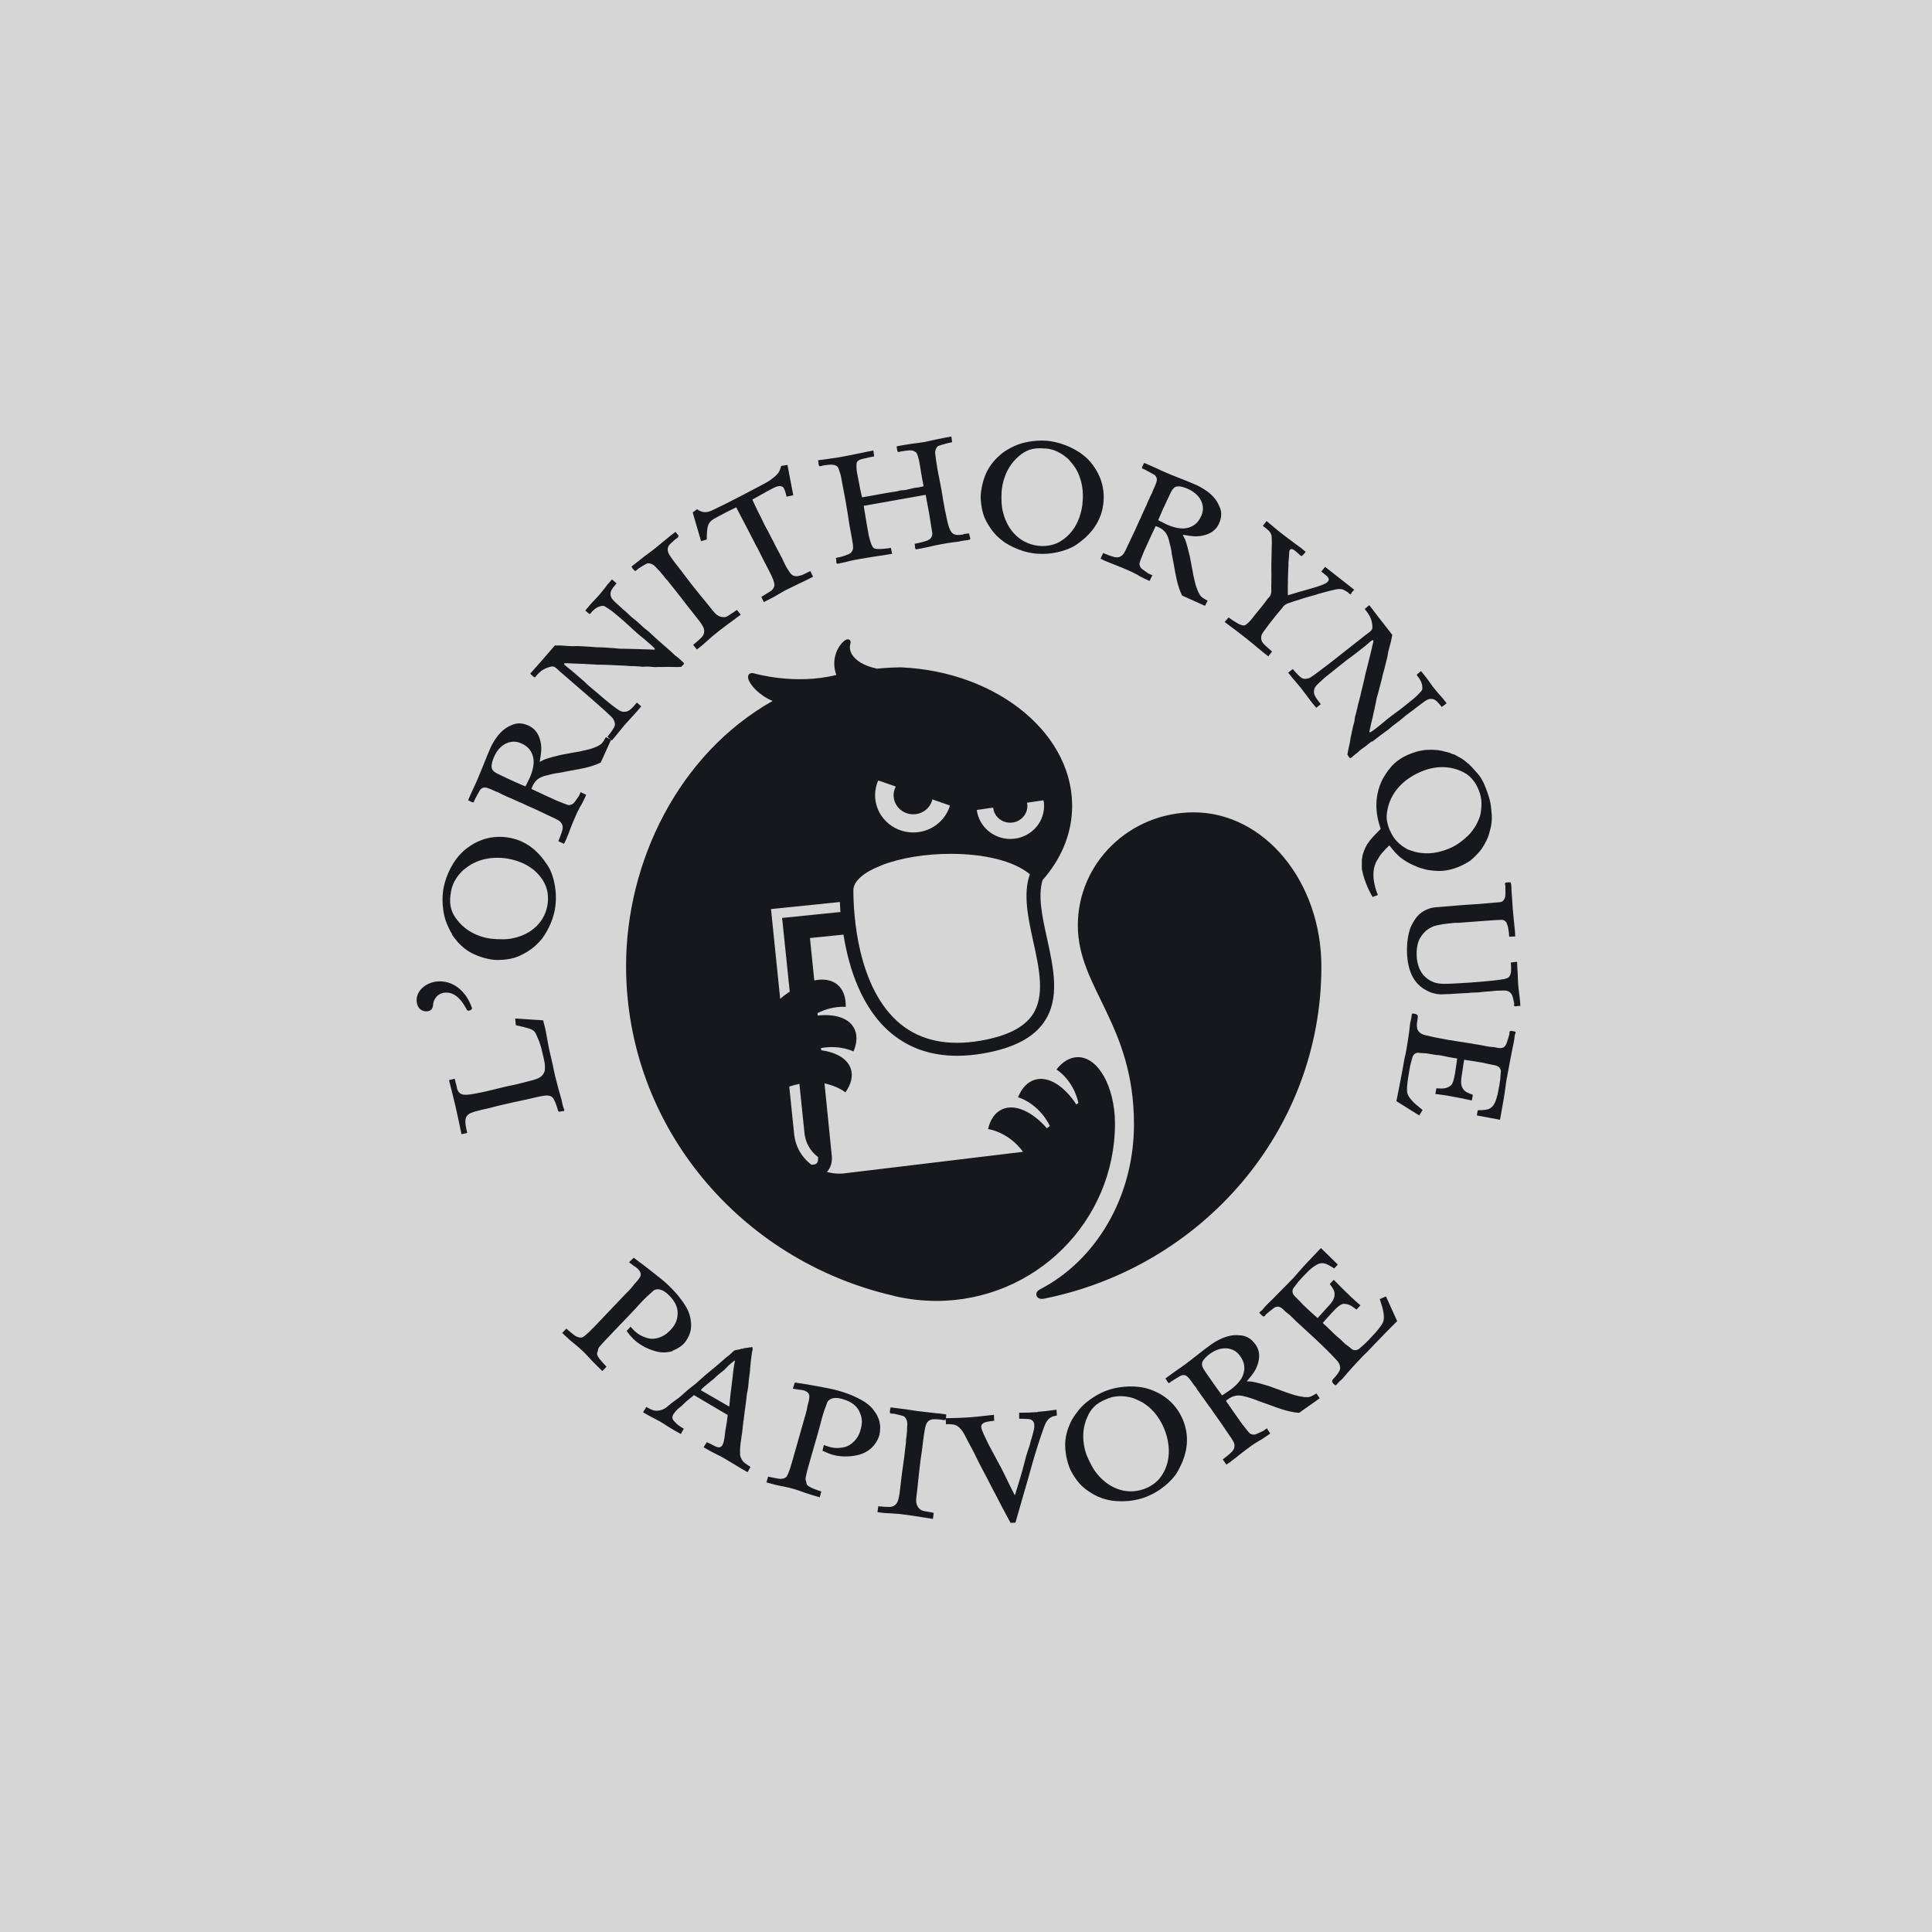 <?xml version="1.0" encoding="UTF-8"?><svg xmlns="http://www.w3.org/2000/svg" viewBox="0 0 170 170"><defs><style>.cls-1{fill:#d6d6d6;}.cls-2{fill:#17181d;}</style></defs><g id="FOND"><g id="gris"><rect class="cls-1" width="170" height="170"/></g></g><g id="LOGO_NB_fond_foncé"><g id="ornithorynque"><path class="cls-2" d="M49.44,96.88c-.2-.7-.41-1.44-.58-2.14-.08-.36-.17-.73-.24-1.12l-.27-1.17c-.11-.48-.18-.96-.28-1.46-.07-.41-.17-.81-.28-1.21l-2.46-.16.06.59c.23.05,1.04.23,1.27.33.42.16.46.36.6.67.27.56.4,1.12.45,1.35l.11.46c.08.45.13.45.13.92,0,.16.02.5-.38.81-.22.17-.51.24-.75.31-.23.05-.46.13-.69.18-.49.13-1.01.25-1.53.35-.57.13-1.12.28-1.7.41-.32.08-.67.14-1,.21-.25.04-.98.21-1.3.06-.38-.17-.4-.61-.41-.65-.05-.23-.13-.47-.18-.7l-.5.12c.19.76.39,1.52.57,2.3.19.82.35,1.63.53,2.46l.5-.11c-.15-.67-.25-1.17-.04-1.48.15-.23.5-.36,1.02-.48.3-.09.59-.14.9-.21.32-.09.65-.17.97-.25.72-.17,1.43-.33,2.16-.48l1.05-.24c.67-.14,1.18-.29,1.49.06.09.12.11.22.18.34.12.28.23.65.24.69.05.21.09.2.3.15.15-.04.29.02.27-.14-.02-.09-.06-.19-.1-.26l-.12-.52ZM41.1,88.89c.15.1.36.01.44-.16-.43-1.31-1.46-2.41-2.91-2.38-1.09.03-1.99.8-1.97,1.66.02.82.57.99.88.98.4,0,.56-.29.57-.58.01-.4.35-1.06,1.14-1.07.86-.02,1.46.78,1.84,1.54ZM39.78,82.24c.12.2.37.5.53.69.67.72,1.27,1.02,2.03,1.28.28.09.55.16.84.21.35.06.71.06,1.09.03.5-.03.94-.15,1.13-.22.47-.16.89-.42,1.07-.53.49-.31.88-.68,1.22-1.1.28-.37.92-1.37,1.13-2.55.28-1.56-.12-2.91-.44-3.57-.11-.2-.23-.4-.53-.81-.53-.71-1.47-1.68-3.04-1.96-1.58-.28-2.78.28-3.39.69-.59.39-.76.6-.99.84-.79.87-1.33,2.19-1.45,3.21-.13,1.09.08,2.11.23,2.53.09.3.39.95.58,1.24ZM39.66,78.67c.03-.41.18-1.22,1.07-2.08.13-.1.37-.31.78-.56.26-.13.59-.29.84-.35,1.04-.33,2.08-.17,2.37-.12.99.18,2.23.66,3,1.83.19.29.25.46.31.59.29.75.17,1.49.14,1.68-.3,1.68-1.68,2.73-3.4,2.96-.77.08-1.53-.02-1.75-.05-.31-.05-1.8-.32-2.8-1.63-.44-.56-.73-1.19-.57-2.28ZM59.97,58.14l-.26-.23c-.11-.09-.2-.17-.31-.24-.15-.13-.28-.27-.46-.43l-.53-.46c-.46-.4-.93-.82-1.37-1.24-.12-.1-.25-.19-.36-.28-.19-.17-.37-.35-.56-.52-.16-.14-.35-.28-.52-.42-.28-.24-.53-.52-.81-.73-.19-.17-.37-.35-.57-.52-.21-.21-.47-.41-.5-.74-.03-.36.18-.57.53-1l-.4-.35-.4.46c-.15.2-.3.41-.46.59-.25.33-.53.61-.81.91-.25.25-.45.52-.68.78l.25.22c.18.15.17.07.34-.12.04-.05.36-.39.72-.47.31-.09.35-.04.71.2.31.19.56.41.81.62.3.26.59.49.87.76.2.17.39.36.58.53.18.18.37.32.56.49.28.22.53.43.81.68.21.18.52.45.47.51,0,.04-.22.02-.4.01-.44,0-.89-.04-1.31-.04-.45-.02-.95-.02-1.41-.03-.17-.01-.35-.04-.5-.05-.29-.02-.59-.04-.91-.06-.23-.01-.45-.02-.66-.02l-.51-.04-.67-.04c-.16,0-.29-.02-.45-.02-.21,0-.43.02-.63,0-.28,0-.51-.04-.78-.05-.18,0-.39,0-.57,0l-1.3,1.5c-.28.33-.58.64-.87.98l.28.25c.15.13.16.06.27-.08.29-.34.56-.53.76-.61.27-.13.53-.19.64-.2.21,0,.38.17.66.44l2.82,2.44c.78.68,1.68,1.48,1.85,1.7.09.13.23.43.16.63-.03.18-.33.59-.64.98l.28.24-.42-.21c-.33.58-.34.6-.81.84-.35.15-.44.17-.76.26-.12.01-.2.06-.32.07-.12.03-.26.05-.38.09-.23.03-.44.08-.65.11-.33.07-.68.12-1.01.19-.41.1-1.09.26-1.5.42-.14.07-.37.2-.39.19.14-.8.18-1.21.09-1.68-.2-1.08-.84-1.39-1.07-1.5-.57-.26-1-.22-1.3-.12-.02,0-.31.12-.48.21-1.07.57-1.62,1.96-1.66,2.07-.28.63-.51,1.28-.79,1.93-.12.31-.26.62-.39.92-.25.51-.47,1.04-.7,1.55.11.05.2.11.33.17.2.09.19-.09.23-.17.02-.04.47-.89.49-.9.16-.21.4-.23.48-.21.26.03.7.25.92.35.07.03.15.04.2.07.16.07.31.18.48.24.18.08.35.18.54.24l.89.4c.2.07.37.17.57.26l.88.39c.3.14.6.29.9.43.6.29.96.41,1.2.63.13.14.21.29.21.48.02.25-.17.7-.38,1.23l.5.23c.09-.2.19-.37.26-.57.11-.25.2-.49.29-.75.16-.4.32-.8.5-1.2.08-.18.16-.36.26-.53.06-.15.15-.28.23-.41.15-.28.28-.56.41-.85l-.49-.24-.15.34c-.06.08-.38.56-.46.63-.11.1-.3.19-.44.17-.1,0-.63-.22-1.03-.38-.75-.34-1.5-.68-2.25-1.04.07-.15.23-.8.93-1.06.14-.07.3-.1.45-.14.19-.04.37-.09.53-.13.19-.04.38-.07.56-.09.33-.07.64-.12.94-.18.89-.16,1.79-.29,2.69-.72l.91-2.01.07.06c.22-.25.45-.52.65-.78.16-.18.28-.35.43-.53.22-.25.45-.49.66-.73.3-.31.57-.62.84-.96l-.38-.33c-.42.49-.65.78-1.04.81-.28.02-.42-.05-.75-.28-.33-.24-.66-.5-.97-.76-.5-.44-1.01-.85-1.51-1.28-.22-.22-.46-.43-.68-.62l-.79-.68c-.27-.23-.73-.54-.66-.62.03-.05.29-.03.52-.02.42.03.84.03,1.25.05.2.01.39.03.57.03.2.01.42.02.61.04.34,0,.67,0,1.02.02.36.03.73.03,1.07.05.25,0,.52.03.78.05.18,0,.39,0,.59.02.15,0,.29.02.46.04.15,0,.32-.01.49-.02.17.02.31.03.49.04.14.02.29,0,.43,0,.11,0,.21,0,.33,0,.2.01.4-.02.58-.01.36,0,.75.03,1.11,0l.08-.09s.09-.08.13-.12c.1-.12-.06-.23-.19-.32ZM46.46,68.74c-.07.16-.14.3-.23.46-.65-.27-1.29-.56-1.93-.87-.56-.28-1.02-.41-1.04-.84-.04-.25.13-.72.22-.91.45-1,1.19-1.34,1.8-1.32.29.02.47.1.58.15.23.1.97.42,1.09,1.44.08.81-.42,1.79-.49,1.89ZM64.38,53.97c-.38.28-.49.36-.81.33-.49-.06-.7-.38-1.16-.96-.57-.7-1.15-1.39-1.71-2.12-.23-.29-.46-.61-.69-.91-.26-.34-1.01-1.25-1.19-1.64-.06-.15-.06-.27-.07-.34.03-.35.26-.5.44-.67.08-.06.14-.14.24-.21.17-.13.23-.13.26-.23.04-.11-.02-.15-.11-.24l-.14-.18c-.22.17-.44.32-.65.51-.28.22-.55.45-.82.67-.4.34-.85.67-1.27.98l-1.14.9c.05.09.11.17.17.24.2.26.21.11.46-.08.09-.07.59-.36.7-.42.25-.1.52.06.58.1.15.1.19.15.39.37.14.14.29.3.42.47.11.11.19.27.32.4.04.05.09.08.11.11l.5.63c.28.33.53.68.79,1,.47.63.97,1.23,1.44,1.84.27.34.47.66.49.81.07.22.05.48-.2.76-.24.23-.49.46-.74.65l.33.41.46-.36c.33-.28.64-.58.96-.85.79-.65,1.62-1.25,2.44-1.85l-.33-.42c-.15.09-.3.19-.44.3ZM70.45,50.63c-.66.23-.89-.14-1.03-.38-.1-.15-.2-.29-.27-.43-.12-.23-.22-.46-.33-.69-.2-.4-.44-.81-.64-1.21-.07-.18-.18-.35-.28-.54-.11-.21-.2-.43-.33-.65-.1-.19-.21-.37-.31-.57-.12-.23-.21-.45-.31-.65l-.24-.47c-.18-.35-.35-.73-.51-1.08.57-.31,1.14-.65,1.72-.95.17-.09.69-.38.95-.16.06.03.08.07.13.17.12.23.14.46.22.68l.58-.12-.51-2.67-.55.09c-.05.16-.12.41-.23.58-.14.2-.44.44-.44.44-.43.36-.64.44-1.48.89-.9.48-1.81.95-2.72,1.41-.24.13-.5.23-.74.36-.34.15-.73.42-1.17.38-.33-.03-.57-.22-.63-.25l-.38.28.74,2.53.5-.15c0-.46.03-.97.1-1.18.13-.47.53-.63.83-.8.55-.3,1.09-.58,1.66-.85.58,1.09,1.15,2.21,1.72,3.31.26.46.48.94.73,1.42.48.94.84,1.55.91,2.03.04.29-.21.53-.25.55-.09.09-.51.33-.9.57l.22.46.86-.44c.32-.19.65-.38.98-.57.42-.21.85-.41,1.27-.62.41-.19.81-.39,1.22-.6l-.23-.5c-.29.12-.54.28-.82.38ZM84.77,47.03c-.27.03-.62.11-.89-.06-.42-.24-.56-1.35-.65-1.72-.07-.27-.12-.54-.16-.81-.06-.25-.09-.5-.13-.75-.12-.8-.3-1.58-.45-2.39-.11-.64-.2-1.32-.21-1.5.01-.04.03-.36.26-.55.06-.03.19-.07.36-.12.28-.09.59-.16.88-.22l-.07-.5c-.37.07-.73.13-1.08.21-.42.07-.84.19-1.27.27-.35.06-.68.1-1.01.14-.51.07-.97.15-1.45.24,0,.12.02.24.05.35.04.23.17.15.28.11.64-.09.99-.18,1.28.01.16.09.16.13.25.39.01.06.04.11.05.17.09.3.13.65.19.98.07.5.18,1,.27,1.51-.29.07-.54.12-.81.14-.25.05-.5.13-.76.18-.14.02-.29.03-.45.04-.17.03-.34.1-.5.11-.99.14-1.93.35-2.9.5-.12-.48-.21-.98-.3-1.46-.14-.77-.18-.77-.19-1.28.02-.03-.03-.26.07-.39.14-.2.44-.24.67-.3.11-.02.23-.04.34-.08l.48-.09-.07-.52c-.93.17-1.84.39-2.77.55-.31.06-.63.12-.95.15-.39.07-.78.1-1.15.16l.04.21c0,.06,0,.14.02.2.04.21.27.07.43.04.19-.03.62-.09.85-.05.02,0,.26.03.39.19.08.11.1.22.14.33l.13.4.1.54c.1.56.22,1.12.32,1.7.13.71.24,1.45.35,2.17l.18.98c.09.48.16.89.13,1.07-.07.35-.35.48-.43.5-.41.17-.68.24-1.08.31,0,.08.03.14.04.19-.01.06-.01.14,0,.22.03.17.23.08.27.07l.25-.05c.23-.04.44-.1.67-.16.29-.07.59-.12.91-.18.39-.07.75-.12,1.14-.19.56-.08,1.11-.16,1.67-.26l-.11-.52c-.21.04-1.2.18-1.47.04-.16-.09-.26-.35-.36-.69-.1-.32-.16-.65-.21-.96-.13-.7-.23-1.39-.35-2.09l5.45-.97c.13.73.29,1.48.4,2.22.05.39.13.75.18,1.12.04.35-.18.57-.35.64-.16.11-1,.3-1.2.33l.03.19c.01.06,0,.12.01.17.03.19.16.11.31.09l.23-.04c.21-.04.44-.1.67-.14.51-.13,1.01-.22,1.52-.31.31-.06.62-.09.93-.13.23-.02.46-.1.68-.12.12-.02.22-.02.31-.04.35-.06.17-.15.1-.58-.16,0-.31.04-.47.05ZM96.23,41.01c-.42-.57-.64-.74-.89-.94-.91-.75-2.26-1.22-3.28-1.29-1.1-.08-2.1.19-2.52.35-.29.1-.93.43-1.21.64-.19.13-.48.39-.66.57-.68.71-.96,1.32-1.18,2.09-.08.29-.13.56-.17.85-.05.35-.03.71.02,1.09.05.5.2.94.27,1.12.18.46.47.87.58,1.04.33.48.72.84,1.16,1.16.38.26,1.41.85,2.6,1,1.58.2,2.9-.27,3.54-.62.19-.11.39-.25.79-.57.68-.57,1.6-1.56,1.8-3.14.2-1.6-.42-2.76-.86-3.35ZM95.25,44.37c-.13.99-.54,2.26-1.68,3.09-.28.2-.45.28-.58.34-.74.32-1.48.25-1.67.22-1.7-.22-2.81-1.54-3.13-3.25-.12-.77-.06-1.53-.03-1.75.04-.31.23-1.81,1.49-2.88.53-.46,1.15-.78,2.24-.68.42.01,1.23.12,2.14.96.1.13.33.36.59.75.15.25.32.57.39.82.38,1.02.27,2.07.23,2.36ZM107.16,44.27c-.57-1.08-1.96-1.62-2.07-1.67-.63-.28-1.28-.51-1.93-.78-.31-.12-.61-.26-.92-.39-.51-.25-1.04-.47-1.56-.7-.05.11-.12.21-.17.33-.09.2.09.19.17.23.03.02.89.47.9.49.21.16.23.4.21.48-.03.26-.25.7-.35.92-.03.07-.05.15-.07.2-.07.16-.18.31-.23.48-.08.18-.18.35-.24.54l-.41.89c-.07.2-.17.38-.26.57l-.39.87c-.14.3-.29.6-.43.9-.29.6-.41.95-.63,1.2-.14.13-.29.21-.48.21-.25.02-.7-.16-1.23-.38l-.23.5c.2.09.37.19.57.26.25.11.49.2.75.3.4.16.8.32,1.2.5.18.08.36.16.53.26.15.06.28.15.41.23.28.15.56.28.85.41l.25-.5-.34-.15c-.08-.06-.56-.38-.63-.46-.1-.11-.19-.3-.16-.44,0-.11.22-.63.38-1.03.34-.75.68-1.5,1.04-2.25.15.06.8.23,1.06.93.07.14.1.3.14.45.05.19.09.36.13.53.04.19.07.37.09.56.06.33.12.64.18.94.16.89.29,1.79.72,2.7l2.02.91.23-.45c-.58-.33-.6-.34-.84-.81-.15-.35-.17-.44-.26-.76-.01-.11-.06-.2-.07-.31-.03-.12-.06-.26-.09-.38-.03-.23-.08-.44-.12-.65-.06-.33-.12-.68-.19-1.01-.1-.41-.26-1.09-.42-1.5-.07-.14-.2-.37-.19-.39.8.15,1.21.18,1.68.09,1.08-.2,1.39-.83,1.5-1.07.26-.57.22-1,.12-1.3,0-.02-.12-.31-.21-.48ZM105.7,45.4c-.11.23-.42.97-1.44,1.09-.81.09-1.79-.42-1.89-.49-.16-.07-.3-.14-.46-.23.27-.65.56-1.3.87-1.93.27-.56.42-1.02.84-1.04.26-.04.72.13.91.22,1,.45,1.34,1.19,1.32,1.8-.03.29-.1.47-.15.58ZM115.92,52.28c.8-.22,1.55-.43,1.87-.45.18,0,.27.01.31.02.12.04.4.19.49.26.09.07.19.17.2.19.07,0,.12-.08.16-.18.09-.11.18-.19.21-.23l-2.56-2.01-.34.41.4.32c.29.23.31.4.19.55-.09.11-.17.16-.44.28-.48.2-1.04.33-1.56.49-.54.15-.97.28-1.53.45,0-.53-.01-1.03.01-1.54,0-.35.03-.7.04-1.04,0-.2,0-.39.03-.58l.03-.42c.03-.23-.02-.29.06-.4.21-.26.52.13.84.39.12.1.14.14.2.13.08,0,.2-.19.36-.36-.28-.25-.59-.49-.9-.7-.28-.22-.58-.43-.88-.66-.57-.42-1.11-.9-1.66-1.35l-.33.42c.42.33.63.47.73.75.08.19.04.48.06.72-.01.49-.02.91-.03,1.4-.01.39-.02.78-.01,1.19,0,.18.01.33,0,.52,0,.25,0,.49-.01.71,0,.42.03.54-.05.76-.04.15-.06.13-.23.32-.17.22-.32.44-.5.66-.22.28-.45.54-.66.81l-.29.37c-.08.11-.46.52-.63.55-.32.05-.83-.31-1.4-.7l-.34.4c.63.47,1.26.94,1.87,1.42.66.52,1.29,1.09,1.97,1.6l.33-.42c-.42-.38-.8-.67-.89-.9-.02-.02-.06-.12-.06-.25-.03-.28.07-.44.35-.8.24-.34.49-.66.75-.98.2-.25.37-.48.57-.7.23-.26.3-.41.45-.5.19-.12.3-.13.72-.28.67-.22,1.36-.43,2.07-.62ZM120.74,65.26c.48-.38.99-.75,1.48-1.11.12-.1.23-.21.34-.29.2-.16.41-.3.61-.46.17-.13.34-.29.51-.43.29-.23.61-.43.88-.66.2-.16.41-.3.61-.46.24-.17.49-.39.82-.35.36.04.52.29.88.71l.42-.33-.38-.48c-.17-.19-.35-.38-.49-.56-.27-.31-.5-.63-.74-.97-.2-.29-.42-.54-.64-.82l-.26.21c-.19.14-.1.15.05.36.03.04.31.43.32.79.03.32-.03.35-.33.66-.24.26-.5.47-.77.68-.31.24-.59.49-.91.72-.2.16-.43.31-.63.47-.21.14-.39.3-.59.46-.26.23-.53.44-.82.67-.22.17-.54.42-.59.36-.04-.02.03-.22.06-.4.08-.44.22-.87.29-1.28.11-.43.2-.93.29-1.38.05-.16.11-.33.14-.48.07-.28.15-.57.23-.88.06-.22.11-.43.15-.64l.14-.49.16-.65c.03-.15.08-.28.11-.43.04-.21.06-.43.12-.62.06-.27.14-.49.2-.76.04-.18.07-.38.11-.56l-1.22-1.56c-.27-.34-.52-.69-.8-1.05l-.29.23c-.16.12-.09.15.02.28.28.36.41.65.46.86.08.29.09.56.07.67-.04.2-.24.33-.56.56l-2.93,2.31c-.82.64-1.77,1.36-2.02,1.49-.15.06-.46.14-.65.03-.17-.06-.52-.44-.84-.81l-.4.32c.21.26.42.54.65.79.15.18.29.34.44.52.2.26.4.54.59.78.25.35.51.68.79,1l.4-.32c-.4-.51-.64-.79-.6-1.17.03-.28.13-.4.42-.68.3-.29.61-.56.94-.81.52-.41,1.02-.83,1.55-1.24.26-.18.51-.37.74-.55l.82-.64c.28-.22.66-.62.74-.53.05.03-.02.29-.08.51-.1.4-.18.82-.29,1.22-.05.19-.1.38-.14.56-.05.19-.1.41-.16.6-.07.33-.13.65-.22.99-.1.35-.17.71-.25,1.05-.06.24-.13.5-.2.75-.04.18-.07.38-.13.57-.03.15-.07.29-.12.45-.03.15-.05.32-.07.48-.05.16-.09.29-.13.47-.04.13-.05.29-.09.42-.01.11-.04.2-.07.33-.05.19-.06.4-.1.58-.07.35-.17.73-.22,1.09l.07.09s.06.11.09.15c.1.12.24-.01.35-.13l.28-.22c.11-.08.2-.16.29-.26.15-.12.32-.23.51-.37l.55-.44ZM123.23,75.45c.37.3.83.54,1.03.63.1.04.19.1.31.13.11.06.24.12.36.15l.28.08c.43.13.38.1.75.15.56.07,1.29.12,2.33-.29.51-.2.91-.46,1.08-.57.31-.23.84-.81.85-.84.06-.06.11-.15.18-.24.32-.48.52-.92.62-1.26.06-.22.11-.41.16-.61.13-.64.09-1.05.06-1.29-.02-.22-.03-.45-.07-.67-.03-.24-.09-.45-.15-.66-.09-.28-.17-.54-.28-.81-.29-.75-.49-1.05-1.05-1.65-.1-.11-.19-.22-.29-.31-.05-.07-.13-.12-.18-.18-.09-.05-.13-.12-.22-.17-.06-.06-.12-.1-.19-.16-.08-.05-.17-.12-.26-.17-.11-.06-.21-.11-.29-.16-.11-.06-.19-.11-.29-.16-.07-.01-.15-.05-.22-.06-.08-.05-.19-.1-.27-.11-.1-.04-.22-.06-.33-.08-.15-.05-.31-.09-.47-.11-.23-.04-.44-.04-.65-.06-.47,0-1.05.01-1.91.35-.26.1-.84.33-1.42.85-.37.34-.74.84-1.04,1.38-.8,1.6-.61,3.11-.17,4.39-.56.56-.86.87-1.07,1.18-.18.24-.19.31-.28.47-.2.44-.25.65-.28.89-.03.12-.04.27-.03.52,0,.15,0,.3,0,.44.03.18.15.74.36,1.27.16.42.36.83.59,1.22l.46-.18c-.02-.06-.7-1.56-.22-2.74.09-.25.18-.34.23-.43.07-.13.14-.24.23-.37.13-.16.28-.32.42-.48.13-.11.22-.23.35-.35.43.57.68.81.96,1.06ZM122.3,73.09c-.29-.73-.32-1.12-.26-1.56.09-.69.33-1.25.49-1.5.79-1.43,2.24-2.02,2.59-2.16.29-.12,1.57-.66,3.08-.16.12.04.51.18.83.39.25.16.68.55.96,1.14.43.87.39,1.52.34,1.98-.04.38-.06.65-.46,1.4-.23.38-.38.57-.5.7-.16.19-.35.35-.52.5-.63.54-1.1.75-1.42.88-1.24.49-2.15.43-2.87.27-.31-.09-.56-.18-.68-.22-.08-.05-.27-.15-.5-.31-.72-.54-.95-1.08-1.06-1.35ZM133.62,86.96c-.05-.41-.06-.8-.07-1.21-.03-.37-.04-.75-.06-1.12l-.55.06c.04.59.06.98-.14,1.25-.11.13-.3.16-.44.21-.33.06-.64.09-.95.13-.64.07-1.29.12-1.94.17-.43.03-.86.06-1.31.08-1.1.06-1.65.09-2.2-.19-.63-.3-1.21-.93-1.3-2.14-.03-.45.01-1.14.27-1.62.07-.12.26-.41.47-.61.11-.11.39-.32.75-.47.36-.12,1.22-.25,1.59-.27.19-.04.39-.03.59-.03l2.54-.19c.39-.03.78-.06,1.18-.07.27-.02.4.09.51.24.02.06.1.31.13.38.06.29.09.58.11.86l.53-.02c-.02-.28-.02-.53-.06-.8-.02-.26-.06-.53-.08-.78-.06-.59-.11-1.19-.14-1.78l-.05-.68c0-.16,0-.3-.02-.45,0-.1-.03-.17-.06-.27-.08-.01-.16,0-.27,0-.33.03-.21.13-.19.31,0,.1,0,.2,0,.29.02.45.02.75-.14.94-.14.21-.28.2-.65.23-1.02.1-2.02.17-3.03.23-.67.05-1.35.12-2.02.17-.45.03-.7.05-1.12.24-.57.26-.88.62-1.19,1.17-.16.29-.19.37-.25.55-.32.97-.26,2.09-.24,2.34.12,1.51.65,2.37,1.46,2.9.89.56,1.55.49,1.88.47.32,0,.65-.03.96-.05.33-.03.63-.03.96-.05l.45-.04c.17-.01.35,0,.57-.02.12,0,.23-.04.33-.04l.76-.06c.23-.02.47-.06.7-.05.29-.02.57-.02.67,0,.44.1.53.49.56.59,0,.04.12.52.12.54,0,.13-.05.2.02.23.06.04.16,0,.23,0,.1-.03.2-.01.29-.02-.02-.53-.1-1.03-.16-1.54ZM133.17,90.74c-.14-.02-.3-.09-.35.08,0,.06,0,.14-.01.2-.02.1-.23.76-.27.85-.09.2-.23.3-.32.32-.25.08-.5,0-.73-.05-.14,0-.27-.03-.39-.03-.45-.06-.87-.18-1.31-.23-.81-.15-1.61-.25-2.42-.39-.41-.07-.81-.16-1.21-.23-.63-.16-.95-.17-1.23-.4-.2-.2-.21-.26-.25-.48-.02-.22,0-.42.07-.83q.05-.27-.2-.33l-.16-.03c-.21-.04-.15.09-.19.28-.02.2-.08.35-.11.52-.04.23-.06.47-.08.68-.08.58-.16,1.13-.26,1.69-.05.25-.09.5-.16.75l-.24,1.33c-.15.81-.31,1.64-.48,2.45l2.01,1.26.3-.48c-.56-.46-.67-.52-1-.9-.4-.45-.39-.71-.37-1.14.04-.53.13-1.03.22-1.56.05-.31.13-.61.22-.92,0-.02.07-.43.41-.5.13-.04.18,0,.4.01.16,0,.33.02.49.03l.64.11c.14.03.25.03.37.04.24.02.48.09.71.13.32.08.64.11.95.17-.06.45-.12.88-.19,1.3-.1.54-.17.87-.35,1.05-.05.05-.14.12-.23.16-.35.18-.76.13-1.06.11l-.09.5c.37.05.74.09,1.09.15.72.13,1.41.27,2.12.42l.09-.5c-.41-.15-.64-.23-.82-.46-.19-.25-.26-.54-.18-1.09.07-.51.16-1.03.23-1.53.55.08,1.09.16,1.65.26.34.08.69.16,1.03.22.17.03.44.12.53.39.04.1.02.2,0,.44-.01.3-.05.59-.1.88-.15.83-.19,1.04-.36,1.49-.13.29-.22.42-.4.55-.23.18-.63.21-1.15.21l-.08.46,2.04.38.3-1.7c.11-.62.18-1.22.27-1.83.1-.54.22-1.1.31-1.64.1-.54.21-1.06.32-1.6l.06-.35c.02-.1.02-.2.03-.29.01-.08.07-.17.08-.24.02-.12-.02-.1-.22-.14Z"/><path class="cls-2" d="M59.17,118.85c.19-.06.66-.27,1-.62.24-.26.35-.51.43-.65.04-.1.09-.21.12-.32.05-.14.14-.52.07-.98-.06-.57-.23-1.09-.78-1.83-.37-.52-.79-.97-1.24-1.4-.36-.34-.75-.64-1.13-.94l-.98-.77c-.3-.23-.61-.44-.9-.67l-.41.4c.14.11.27.2.4.3.13.09.27.17.38.28.01.01.31.3.24.58-.06.24-.36.55-.51.71-.12.13-.2.27-.32.4-.15.18-.32.34-.49.51l-2.42,2.54c-.57.6-1.11,1.16-1.38,1.28-.14.06-.39.03-.67-.15-.25-.19-.49-.39-.75-.61l-.36.38c.23.22.47.42.69.64.38.31.77.62,1.12.96.3.28.58.61.87.91.29.3.57.57.85.84l.37-.38c-.41-.42-.8-.87-.83-1.09-.02-.13.04-.21.05-.25.04-.16.03-.17.06-.27.05-.11.25-.32.49-.59l1.16-1.22c.55-.58,1.11-1.14,1.64-1.72.43-.48.87-.96,1.37-1.38.19-.17.19-.2.35-.26.43-.14.87.17,1.15.44.7.67.86,1.26.81,1.8-.05.63-.34,1.01-.66,1.35-.31.32-.65.57-1.23.7-.29.05-.55.07-1.03-.12-.58-.22-.83-.49-1.22-.91l-.34.38c.19.26.39.5.6.71.73.69,1.57.97,1.98,1.08.43.12,1.01.13,1.47-.03ZM65.43,118.68h-.21c-.08.04-.15.07-.21.07-.15.03-.26.03-.37.08-.1.06-.12.09-.15.11-.1.1-.2.18-.29.27-.44.33-.84.72-1.28,1.08-.28.24-.57.48-.87.72l-.83.74c-.21.17-.44.34-.65.51-.27.23-.51.45-.78.69-.21.17-.46.32-.66.48-.47.39-.6.54-.99.65-.43.12-.71.05-1.27-.28l-.29.47.49.28c.34.19.68.35,1.02.54.24.14.47.29.7.44.36.23.74.45,1.12.65l.26-.46c-.5-.31-.55-.34-.8-.62-.1-.1-.13-.12-.17-.21-.09-.19.02-.39.04-.43.03-.05.1-.13.18-.24.07-.07.13-.15.19-.21.14-.12.3-.24.42-.35.15-.14.28-.29.45-.42.19-.17.38-.3.59-.48l2.96,1.75c-.02.19-.04.38-.07.59-.04.27-.1.53-.14.83-.04.32-.08.93-.25,1.22-.28.48-.75,0-1.38-.25l-.28.45.48.27c.42.24.88.44,1.3.68.34.2.65.4.99.59.35.22.72.44,1.1.65l.26-.46c-.42-.29-.62-.38-.76-.64-.2-.36-.16-.39-.16-.91.02-.39.07-.75.13-1.13.03-.21.07-.44.09-.67.02-.19.03-.37.06-.53,0-.16.06-.3.06-.46.04-.23.05-.45.08-.65l.09-.63c.02-.23.06-.49.08-.73.05-.24.1-.49.13-.74.01-.17.03-.37.05-.56l.1-.76c0-.13.02-.26.03-.41.01-.22.05-.44.07-.68.03-.17.04-.34.07-.51.05-.36.1-.28.04-.54-.26.03-.52.08-.79.11ZM64.64,119.88c-.04.27-.08.45-.11.7-.04.36-.07.68-.12,1.04-.04.38-.1.76-.14,1.14-.04.34-.06.67-.1,1.01l-2.5-1.44c.1-.17.25-.27.29-.31.12-.09.23-.2.35-.29.14-.12.3-.25.46-.37.18-.17.35-.34.57-.51.13-.1.25-.2.38-.3.15-.14.28-.29.44-.45.02,0,.44-.38.49-.38.02.01.02.05,0,.16ZM77.45,125.51c-.01-.11-.02-.23-.05-.34-.02-.15-.12-.52-.4-.91-.31-.48-.72-.85-1.54-1.25-.57-.29-1.15-.49-1.75-.66-.47-.13-.96-.21-1.44-.31l-1.22-.22c-.37-.06-.75-.11-1.11-.17l-.18.54c.18.03.33.05.49.08.16.02.32.03.47.07.02,0,.42.12.48.4.06.24-.06.65-.12.86-.05.17-.06.33-.1.5-.05.23-.13.45-.19.68l-.96,3.38c-.22.79-.44,1.55-.63,1.78-.09.12-.32.21-.66.18-.31-.05-.62-.12-.95-.19l-.15.51c.3.09.61.15.91.24.48.09.97.19,1.44.32.4.11.8.27,1.19.4.39.13.77.24,1.15.35l.14-.51c-.56-.18-1.11-.4-1.25-.58-.07-.1-.06-.2-.07-.25-.04-.16-.06-.16-.07-.27,0-.12.08-.4.15-.75l.46-1.62c.22-.77.45-1.52.65-2.28.16-.63.32-1.26.57-1.86.08-.24.07-.26.19-.39.32-.32.84-.25,1.22-.14.93.26,1.35.71,1.55,1.22.25.58.18,1.05.05,1.5-.12.43-.31.81-.77,1.19-.23.18-.46.32-.96.38-.61.07-.96-.05-1.5-.24l-.12.5c.29.14.58.26.86.35.96.27,1.84.13,2.26.03.44-.1.96-.36,1.29-.72.14-.14.46-.54.59-1.01.09-.34.07-.61.08-.77ZM91.33,124.25c-.55.04-1.1.06-1.65.06v.53c.26,0,.49,0,.71.02.12.01.17,0,.23.02.26.08.38.27.39.48.02.31-.04.49-.21,1.1-.08.25-.14.48-.2.72-.11.32-.23.67-.32.99-.11.4-.2.76-.3,1.15-.22.77-.44,1.51-.68,2.26-.41-.77-.79-1.61-1.2-2.41l-1.04-1.93c-.37-.76-.7-1.38-.72-1.68-.02-.22.19-.35.27-.38.19-.09.68-.15.87-.16l-.02-.53c-.66.07-1.33.16-1.99.21-.75.06-1.49.08-2.23.09,0-.03,0-.06,0-.1l.03-.23c-.27-.03-.54-.09-.82-.1-.35-.05-.7-.07-1.05-.12-.53-.05-1.07-.13-1.59-.22l-1.44-.18c-.03.09-.05.19-.06.29-.04.33.07.23.38.27.12.02.67.16.79.2.24.11.32.42.33.48.04.18.03.24.01.53,0,.2-.01.41-.04.63,0,.16-.06.33-.06.51,0,.06,0,.12,0,.16l-.1.8c-.03.43-.11.86-.16,1.26-.12.78-.2,1.56-.29,2.32-.06.43-.14.8-.23.92-.11.2-.3.38-.68.39-.34,0-.67-.03-.98-.06l-.07.52.58.07c.43.03.86.05,1.27.08,1.01.11,2.02.28,3.03.44l.07-.53c-.17-.04-.35-.08-.52-.1-.47-.08-.6-.1-.81-.34-.31-.39-.22-.76-.13-1.5.09-.9.19-1.79.3-2.71.05-.37.12-.76.16-1.13.05-.43.18-1.6.33-2,.06-.15.15-.24.19-.29.27-.22.54-.17.79-.16.1.01.2,0,.31.02.22.03.25.07.36.03.04-.02.06-.04.07-.07l.03.45c.31-.02.69.02.79.06.32.09.59.47.65.54.13.2.2.32.3.53.21.43.46.87.69,1.3.23.49.47.97.72,1.44.19.36.37.7.55,1.04.19.38.37.74.58,1.12.46.89.92,1.78,1.4,2.65l.43-.02c.39-1.33.76-2.67,1.15-4,.34-1.23.68-2.43,1.1-3.65.21-.59.35-1.07.53-1.3.25-.37.58-.42.87-.48l-.04-.51c-.55.08-1.09.15-1.66.19ZM101.96,122.59c-.63-.32-.9-.38-1.21-.46-1.15-.27-2.56-.11-3.51.28-1.02.41-1.81,1.09-2.11,1.42-.22.22-.64.8-.81,1.1-.12.2-.26.57-.35.8-.31.93-.28,1.61-.15,2.39.05.29.13.56.22.84.11.33.28.65.49.97.27.43.59.76.74.89.36.33.8.58.98.69.51.28,1.02.44,1.55.53.46.07,1.65.15,2.78-.23,1.51-.51,2.49-1.51,2.91-2.11.12-.19.24-.39.46-.86.37-.81.76-2.1.25-3.61-.52-1.52-1.59-2.3-2.24-2.64ZM102.39,129.55c-.17.31-.29.45-.37.56-.52.61-1.22.87-1.41.93-1.62.55-3.2-.16-4.23-1.55-.44-.64-.73-1.35-.8-1.55-.1-.3-.59-1.73.09-3.24.28-.65.69-1.21,1.72-1.6.38-.17,1.16-.43,2.34-.07.15.07.46.18.87.41.24.17.54.38.71.57.79.75,1.15,1.74,1.25,2.02.32.95.5,2.27-.16,3.51ZM114.71,122.92c-.37-.05-.47-.08-.79-.16-.1-.05-.2-.05-.31-.1-.12-.03-.25-.09-.37-.12-.21-.09-.43-.15-.62-.23-.32-.11-.65-.24-.97-.35-.4-.12-1.07-.32-1.51-.39-.15-.01-.42-.02-.43-.03.53-.62.77-.95.93-1.41.37-1.04-.02-1.62-.17-1.83-.36-.51-.75-.69-1.07-.76-.01-.02-.33-.05-.52-.06-1.22-.05-2.39.88-2.48.95-.56.4-1.09.84-1.65,1.27-.26.21-.53.4-.81.6-.47.31-.93.66-1.39.99.07.1.12.2.2.32.12.18.2.02.29-.04.03-.02.85-.53.88-.53.24-.1.47,0,.52.06.21.16.48.57.62.77.04.06.1.12.14.16.1.14.17.31.29.44.12.16.21.33.34.48l.57.8c.14.16.24.33.36.51l.56.78c.2.27.37.56.56.83.37.56.62.84.72,1.15.04.19.04.36-.06.53-.11.22-.5.52-.95.87l.32.45c.18-.12.35-.22.51-.36.23-.16.42-.32.64-.5.34-.27.68-.53,1.03-.78.16-.11.32-.23.49-.32.13-.09.27-.17.41-.24.26-.16.52-.35.78-.53l-.3-.46-.3.22c-.09.04-.61.29-.71.32-.15.03-.35.01-.47-.08-.09-.06-.43-.51-.7-.85-.48-.67-.95-1.34-1.42-2.03.13-.09.61-.57,1.34-.45.15.01.31.07.46.1.19.06.36.1.52.16.19.06.36.13.53.2.32.11.61.21.9.32.85.31,1.69.65,2.69.73l1.81-1.28-.28-.43c-.58.34-.6.35-1.12.32ZM109.33,121.11c-.34.74-1.27,1.33-1.37,1.39-.14.1-.27.19-.43.28-.42-.57-.83-1.14-1.23-1.73-.35-.52-.67-.87-.48-1.25.1-.24.47-.55.65-.68.9-.64,1.7-.56,2.22-.23.24.17.35.32.42.42.15.21.63.85.22,1.8ZM121.93,114.08l-.52.23c.21.69.27.8.34,1.3.08.6-.06.81-.32,1.16-.32.43-.67.79-1.04,1.18-.22.23-.45.44-.69.64-.01.02-.3.31-.62.19-.12-.04-.15-.09-.32-.23-.13-.09-.27-.2-.4-.3l-.46-.44c-.1-.1-.2-.16-.29-.24-.18-.15-.35-.34-.52-.5-.23-.24-.47-.44-.7-.66.3-.34.58-.66.88-.98.38-.4.62-.62.87-.69.07-.02.18-.02.28,0,.39.04.7.32.94.49l.35-.37c-.28-.24-.57-.49-.82-.73-.53-.5-1.02-1-1.53-1.52l-.35.37c.26.36.4.54.42.84.02.32-.08.6-.45,1.01-.34.38-.7.77-1.04,1.15-.41-.36-.82-.73-1.23-1.12-.24-.26-.48-.51-.74-.76-.13-.12-.3-.34-.22-.62.03-.11.09-.18.24-.37.17-.24.36-.46.57-.68.58-.61.73-.77,1.13-1.04.27-.17.41-.23.63-.24.29-.02.64.18,1.08.46l.32-.34-1.49-1.45-1.19,1.25c-.43.45-.82.92-1.23,1.38-.38.4-.79.8-1.17,1.19-.38.4-.76.77-1.15,1.15l-.24.26c-.07.07-.12.15-.19.23-.06.06-.15.1-.2.16-.08.08-.04.1.1.23.1.09.2.24.33.13.04-.04.08-.12.12-.16.07-.07.61-.5.7-.56.19-.12.36-.12.44-.09.26.08.41.28.58.44.11.08.21.18.31.24.34.3.62.63.97.92.6.57,1.21,1.1,1.8,1.67.3.28.58.58.88.87.44.48.7.66.8,1.01.06.28.04.33-.06.54-.11.2-.23.35-.51.65q-.19.2-.02.39l.11.11c.16.15.18,0,.32-.13.12-.16.26-.24.38-.37.16-.17.31-.36.45-.52.39-.44.75-.85,1.15-1.26.18-.19.35-.37.54-.54l.94-.98c.57-.6,1.16-1.2,1.75-1.78l-.98-2.16Z"/><path class="cls-2" d="M105.04,71.48c-5.64,0-10.2,4.45-10.2,9.95s4.94,8.67,4.94,17.49c0,6.45-3.38,12-8.25,14.52h0c-.62.31-.34.98.34.83,13.93-2.79,24.4-14.81,24.4-29.21,0-7.5-5.03-13.58-11.23-13.58M98.11,98.91s0-.05,0-.07c-.02-3.22-1.47-5.82-3.26-5.82-.7,0-1.36.4-1.89,1.09,0,0,1.46.86,1.93,2.93l-.18.15c-1.05-1.61-2.43-2.52-3.62-2.19-.68.19-1.19.75-1.51,1.55,0,0,1.77.47,2.8,2.52l-.26.21c-1.28-1.46-2.79-2.17-3.92-1.68-.64.28-1.07.91-1.26,1.75,0,0,1.76.21,3.08,2l-15.68,1.89c-.17.02-.33.03-.5.03-.37,0-.73-.05-1.08-.15.33-.35.49-.86.43-1.42l-.64-6.37c1.17.24,1.84.79,1.84.79.5-.71.69-1.44.47-2.09-.3-.88-1.28-1.43-2.6-1.62l-.02-.19c1.69-.3,2.86.3,2.86.3.34-.8.36-1.55,0-2.14-.51-.84-1.7-1.18-3.15-1.02l-.02-.21c1.35-.69,2.49-.55,2.49-.55.02-.86-.23-1.57-.78-2-.51-.39-1.21-.49-1.99-.33l-.38-3.73,2.95-.3c.46,2.91,1.59,6.55,4.28,8.74,1.57,1.28,3.49,1.92,5.72,1.92.74,0,1.51-.07,2.32-.21,2.62-.46,4.37-1.36,5.33-2.76,1.43-2.07.83-4.76.26-7.36-.42-1.91-.82-3.73-.39-5.13,1.54-1.75,2.49-3.84,2.59-6.12.3-6.58-6.44-12.22-15.05-12.6-.73.01-1.44.05-2.14.12-.03-.01-.05-.02-.08-.03-1-.22-1.75-.66-2.09-1.22-.18-.3-.23-.62-.15-.92.07-.23,0-.33-.09-.38-.09-.05-.25-.07-.51.16-.55.49-1.11,1.64-.63,2.94-3.63.91-7.17-.12-7.21-.13-.2-.06-.35-.04-.45.05-.07.06-.14.18-.09.4.13.54.92,1.45,2.14,1.97-8.32,4.7-12.89,14.22-12.89,23.32,0,14.09,10.03,25.9,23.51,29.01.06.02.11.03.17.05,1.16.26,2.37.41,3.62.41,8.68,0,15.72-6.99,15.72-15.62M87.39,71.06c.07.75.71,1.33,1.5,1.33.83,0,1.51-.66,1.51-1.47,0-.1-.01-.2-.03-.29l1.45-.21c.03.16.05.33.05.5,0,1.6-1.33,2.9-2.97,2.9-1.52,0-2.77-1.12-2.95-2.55l1.46-.21ZM77.27,68.67l1.55.54c-.12.23-.19.49-.19.76,0,.93.77,1.68,1.73,1.68.82,0,1.51-.56,1.68-1.31l1.55.54c-.41,1.37-1.7,2.37-3.23,2.37-1.86,0-3.36-1.47-3.36-3.28,0-.46.1-.9.28-1.3M77.53,76.15c1.71-.67,3.94-1.02,6.13-1.02,2.79,0,5.5.57,6.96,1.8-.62,1.73-.15,3.86.3,5.92.52,2.36,1.06,4.8-.08,6.46-.77,1.12-2.26,1.86-4.54,2.26-2.88.5-5.25.01-7.05-1.45-3.86-3.15-4.16-9.82-4.16-11.79,0-.78.89-1.57,2.44-2.17M67.84,79.99l6.06-.62c.01.27.03.56.05.88l-5.13.52.67,6.48c-.28.19-.57.4-.84.64l-.81-7.91ZM71.83,102.39c-.09.07-.24.1-.43.09-.01,0-.03-.02-.04-.02-.85-.66-1.37-1.6-1.48-2.65l-.43-4.2c.31-.1.6-.18.89-.24l.45,4.35c.08.81.49,1.54,1.14,2.05.02.01.04.02.05.03v.05c.03.25-.03.45-.15.54"/></g></g></svg>